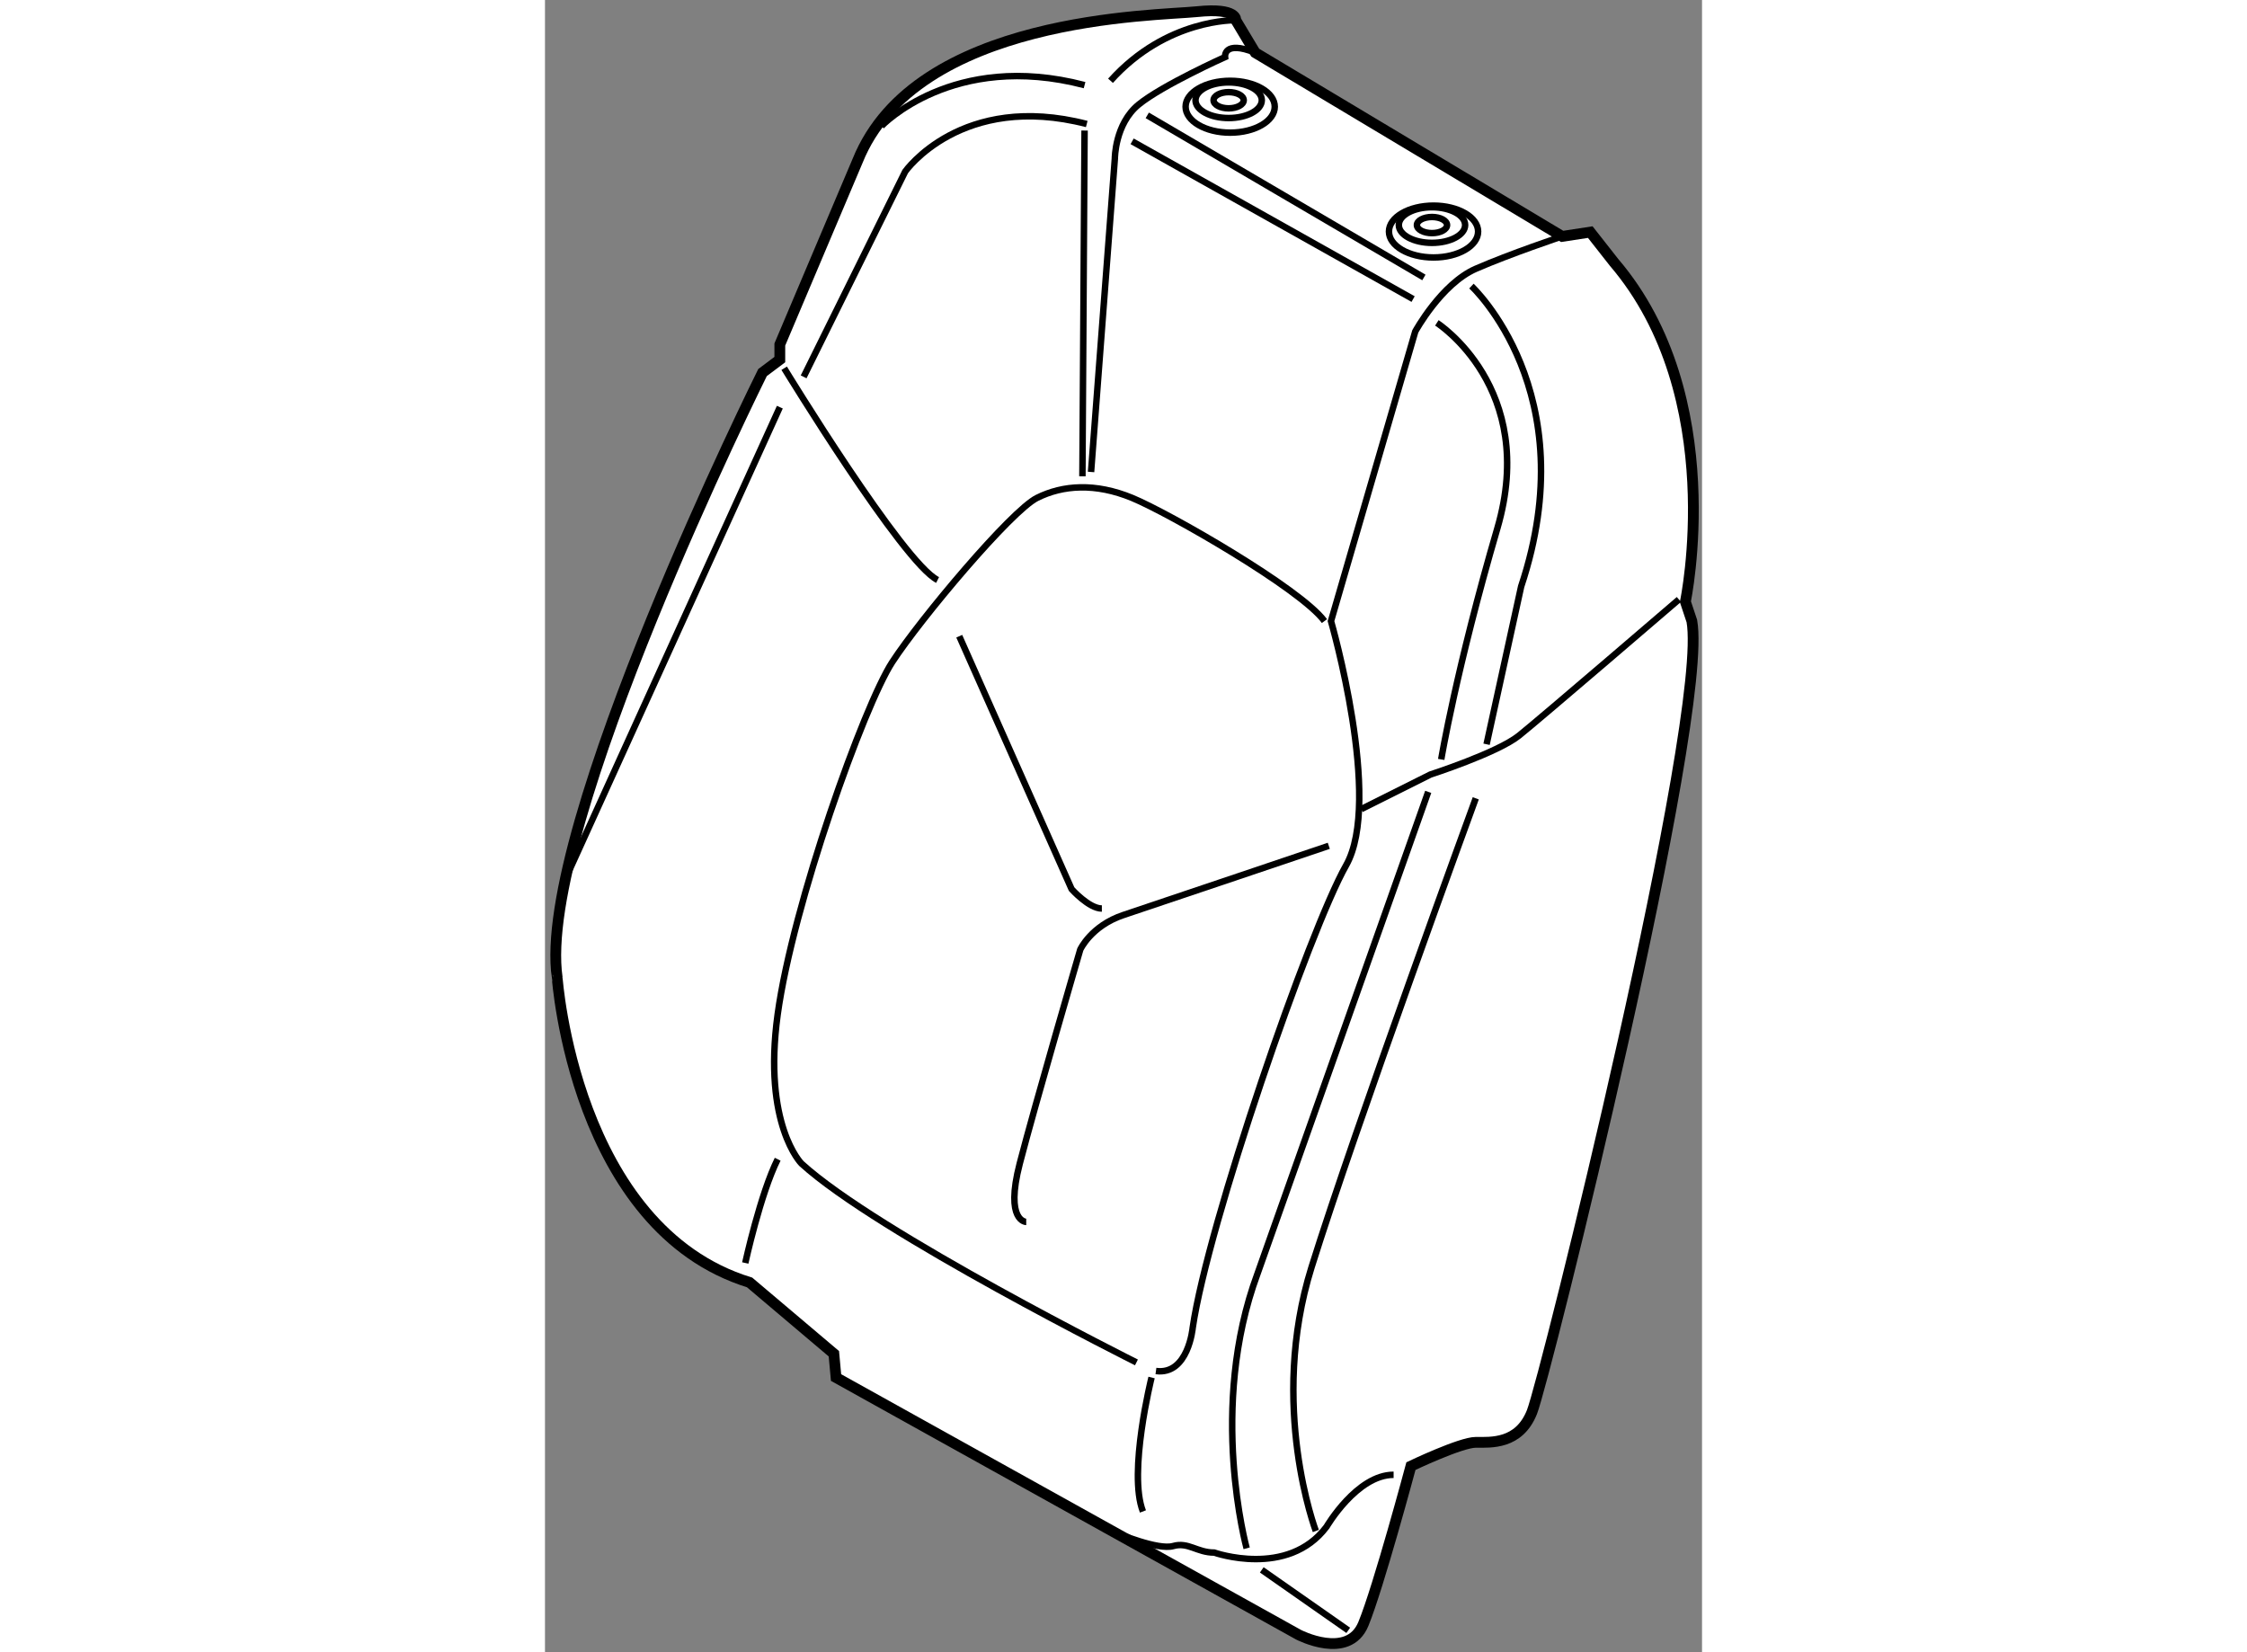 <?xml version="1.0" encoding="utf-8"?>
<!-- Generator: Adobe Illustrator 15.1.0, SVG Export Plug-In . SVG Version: 6.00 Build 0)  -->
<!DOCTYPE svg PUBLIC "-//W3C//DTD SVG 1.1//EN" "http://www.w3.org/Graphics/SVG/1.1/DTD/svg11.dtd">
<svg version="1.1" xmlns="http://www.w3.org/2000/svg" xmlns:xlink="http://www.w3.org/1999/xlink" x="0px" y="0px" width="244.8px"
	 height="180px" viewBox="54.605 24.737 53.644 76.601" enable-background="new 0 0 244.8 180" xml:space="preserve">
	
<rect x="54.605" y="24.737" width="53.644" height="76.601" fill="#808080" stroke="none"/>
	
<g><path fill="#FFFFFF" stroke="#000000" stroke-width="0.5" d="M64.091,84.194l3.908,3.306l0.101,1.103l21.442,11.923
				c0,0,2.306,1.203,3.007-0.5c0.701-1.703,2.204-7.316,2.204-7.316s2.305-1.102,3.005-1.102c0.702,0,2.004,0.102,2.605-1.401
				c0.601-1.502,8.216-32.164,7.415-36.674l-0.3-0.901c0,0,2.003-9.519-3.308-15.731l-1.102-1.403l-1.303,0.199l-14.229-8.517
				l-0.901-1.504c0,0,0.1-0.598-1.804-0.398c-1.903,0.199-13.026,0.199-15.731,6.913l-3.607,8.518v0.7l-0.802,0.602
				c0,0-10.521,21.141-9.519,28.057C55.173,70.066,55.975,81.69,64.091,84.194z"></path><line fill="none" stroke="#000000" stroke-width="0.3" x1="55.475" y1="65.657" x2="65.494" y2="43.614"></line><path fill="none" stroke="#000000" stroke-width="0.3" d="M65.695,41.81c0,0,5.51,9.016,7.113,9.817"></path><path fill="none" stroke="#000000" stroke-width="0.3" d="M66.597,42.209l4.709-9.519c0,0,2.605-3.706,8.417-2.204"></path><line fill="none" stroke="#000000" stroke-width="0.3" x1="79.522" y1="46.819" x2="79.622" y2="30.789"></line><path fill="none" stroke="#000000" stroke-width="0.3" d="M70.204,30.586c0,0,3.306-3.507,9.418-1.902"></path><path fill="none" stroke="#000000" stroke-width="0.3" d="M86.637,25.675c0,0-3.207-0.099-5.812,2.807"></path><path fill="none" stroke="#000000" stroke-width="0.3" d="M79.923,46.619l1.103-14.529c0,0-0.001-1.603,1.102-2.505
				c1.102-0.9,4.008-2.203,4.008-2.203s-0.101-0.802,1.402-0.202"></path><line fill="none" stroke="#000000" stroke-width="0.3" x1="94.854" y1="38.603" x2="81.827" y2="31.289"></line><line fill="none" stroke="#000000" stroke-width="0.3" x1="82.529" y1="30.085" x2="95.354" y2="37.601"></line><path fill="none" stroke="#000000" stroke-width="0.3" d="M101.767,35.696c0,0-2.404,0.803-4.008,1.503
				c-1.603,0.702-2.805,2.906-2.805,2.906l-3.907,13.428c0,0,2.404,8.316,0.701,11.323c-1.704,3.004-6.413,16.631-7.113,21.442
				c0,0-0.202,2.204-1.704,2.003"></path><path fill="none" stroke="#000000" stroke-width="0.3" d="M97.558,38c0,0,5.311,4.91,2.305,13.928l-1.603,7.315"></path><path fill="none" stroke="#000000" stroke-width="0.3" d="M95.955,39.706c0,0,4.71,3.005,2.807,9.519
				c-1.904,6.512-2.605,10.721-2.605,10.721"></path><path fill="none" stroke="#000000" stroke-width="0.3" d="M92.448,62.25l3.206-1.603c0,0,3.107-1.004,4.108-1.804
				c1.002-0.802,7.415-6.313,7.415-6.313"></path><path fill="none" stroke="#000000" stroke-width="0.3" d="M82.027,87.902c0,0-12.024-6.012-15.532-9.22
				c0,0-1.803-1.803-1.102-6.914c0.701-5.109,4.008-14.328,5.311-16.332c1.303-2.005,5.511-7.014,6.714-7.615
				c1.202-0.601,2.705-0.701,4.408,0s7.816,4.209,8.918,5.712"></path><path fill="none" stroke="#000000" stroke-width="0.3" d="M73.812,54.233l5.209,11.725c0,0,0.802,0.901,1.403,0.901"></path><path fill="none" stroke="#000000" stroke-width="0.3" d="M76.917,81.388c0,0-1.001,0-0.3-2.706
				c0.701-2.705,2.805-9.919,2.805-9.919s0.501-1.103,2.004-1.604c1.504-0.501,9.519-3.208,9.519-3.208"></path><path fill="none" stroke="#000000" stroke-width="0.3" d="M87.137,96.52c0,0-1.803-6.513,0.501-12.727l7.916-22.344"></path><path fill="none" stroke="#000000" stroke-width="0.3" d="M90.344,95.717c0,0-2.204-5.812-0.2-12.224
				c2.004-6.414,7.615-21.744,7.615-21.744"></path><path fill="none" stroke="#000000" stroke-width="0.3" d="M81.125,95.816c0,0,1.904,0.803,2.605,0.6
				c0.701-0.199,1.102,0.303,1.904,0.303c0,0,3.406,1.203,5.209-1.201c0,0,1.404-2.406,3.107-2.406"></path><path fill="none" stroke="#000000" stroke-width="0.3" d="M82.728,88.602c0,0-1.101,4.408-0.4,6.21"></path><path fill="none" stroke="#000000" stroke-width="0.3" d="M63.891,83.292c0,0,0.702-3.206,1.503-4.81"></path><ellipse fill="none" stroke="#000000" stroke-width="0.3" cx="86.373" cy="29.685" rx="2.067" ry="1.202"></ellipse><ellipse fill="none" stroke="#000000" stroke-width="0.3" cx="86.302" cy="29.384" rx="1.537" ry="0.826"></ellipse><ellipse fill="none" stroke="#000000" stroke-width="0.3" cx="86.302" cy="29.384" rx="0.699" ry="0.376"></ellipse><ellipse fill="none" stroke="#000000" stroke-width="0.3" cx="95.801" cy="35.472" rx="2.067" ry="1.202"></ellipse><ellipse fill="none" stroke="#000000" stroke-width="0.3" cx="95.729" cy="35.171" rx="1.537" ry="0.826"></ellipse><ellipse fill="none" stroke="#000000" stroke-width="0.3" cx="95.729" cy="35.171" rx="0.699" ry="0.374"></ellipse><line fill="none" stroke="#000000" stroke-width="0.3" x1="87.838" y1="97.52" x2="91.847" y2="100.324"></line></g>


</svg>